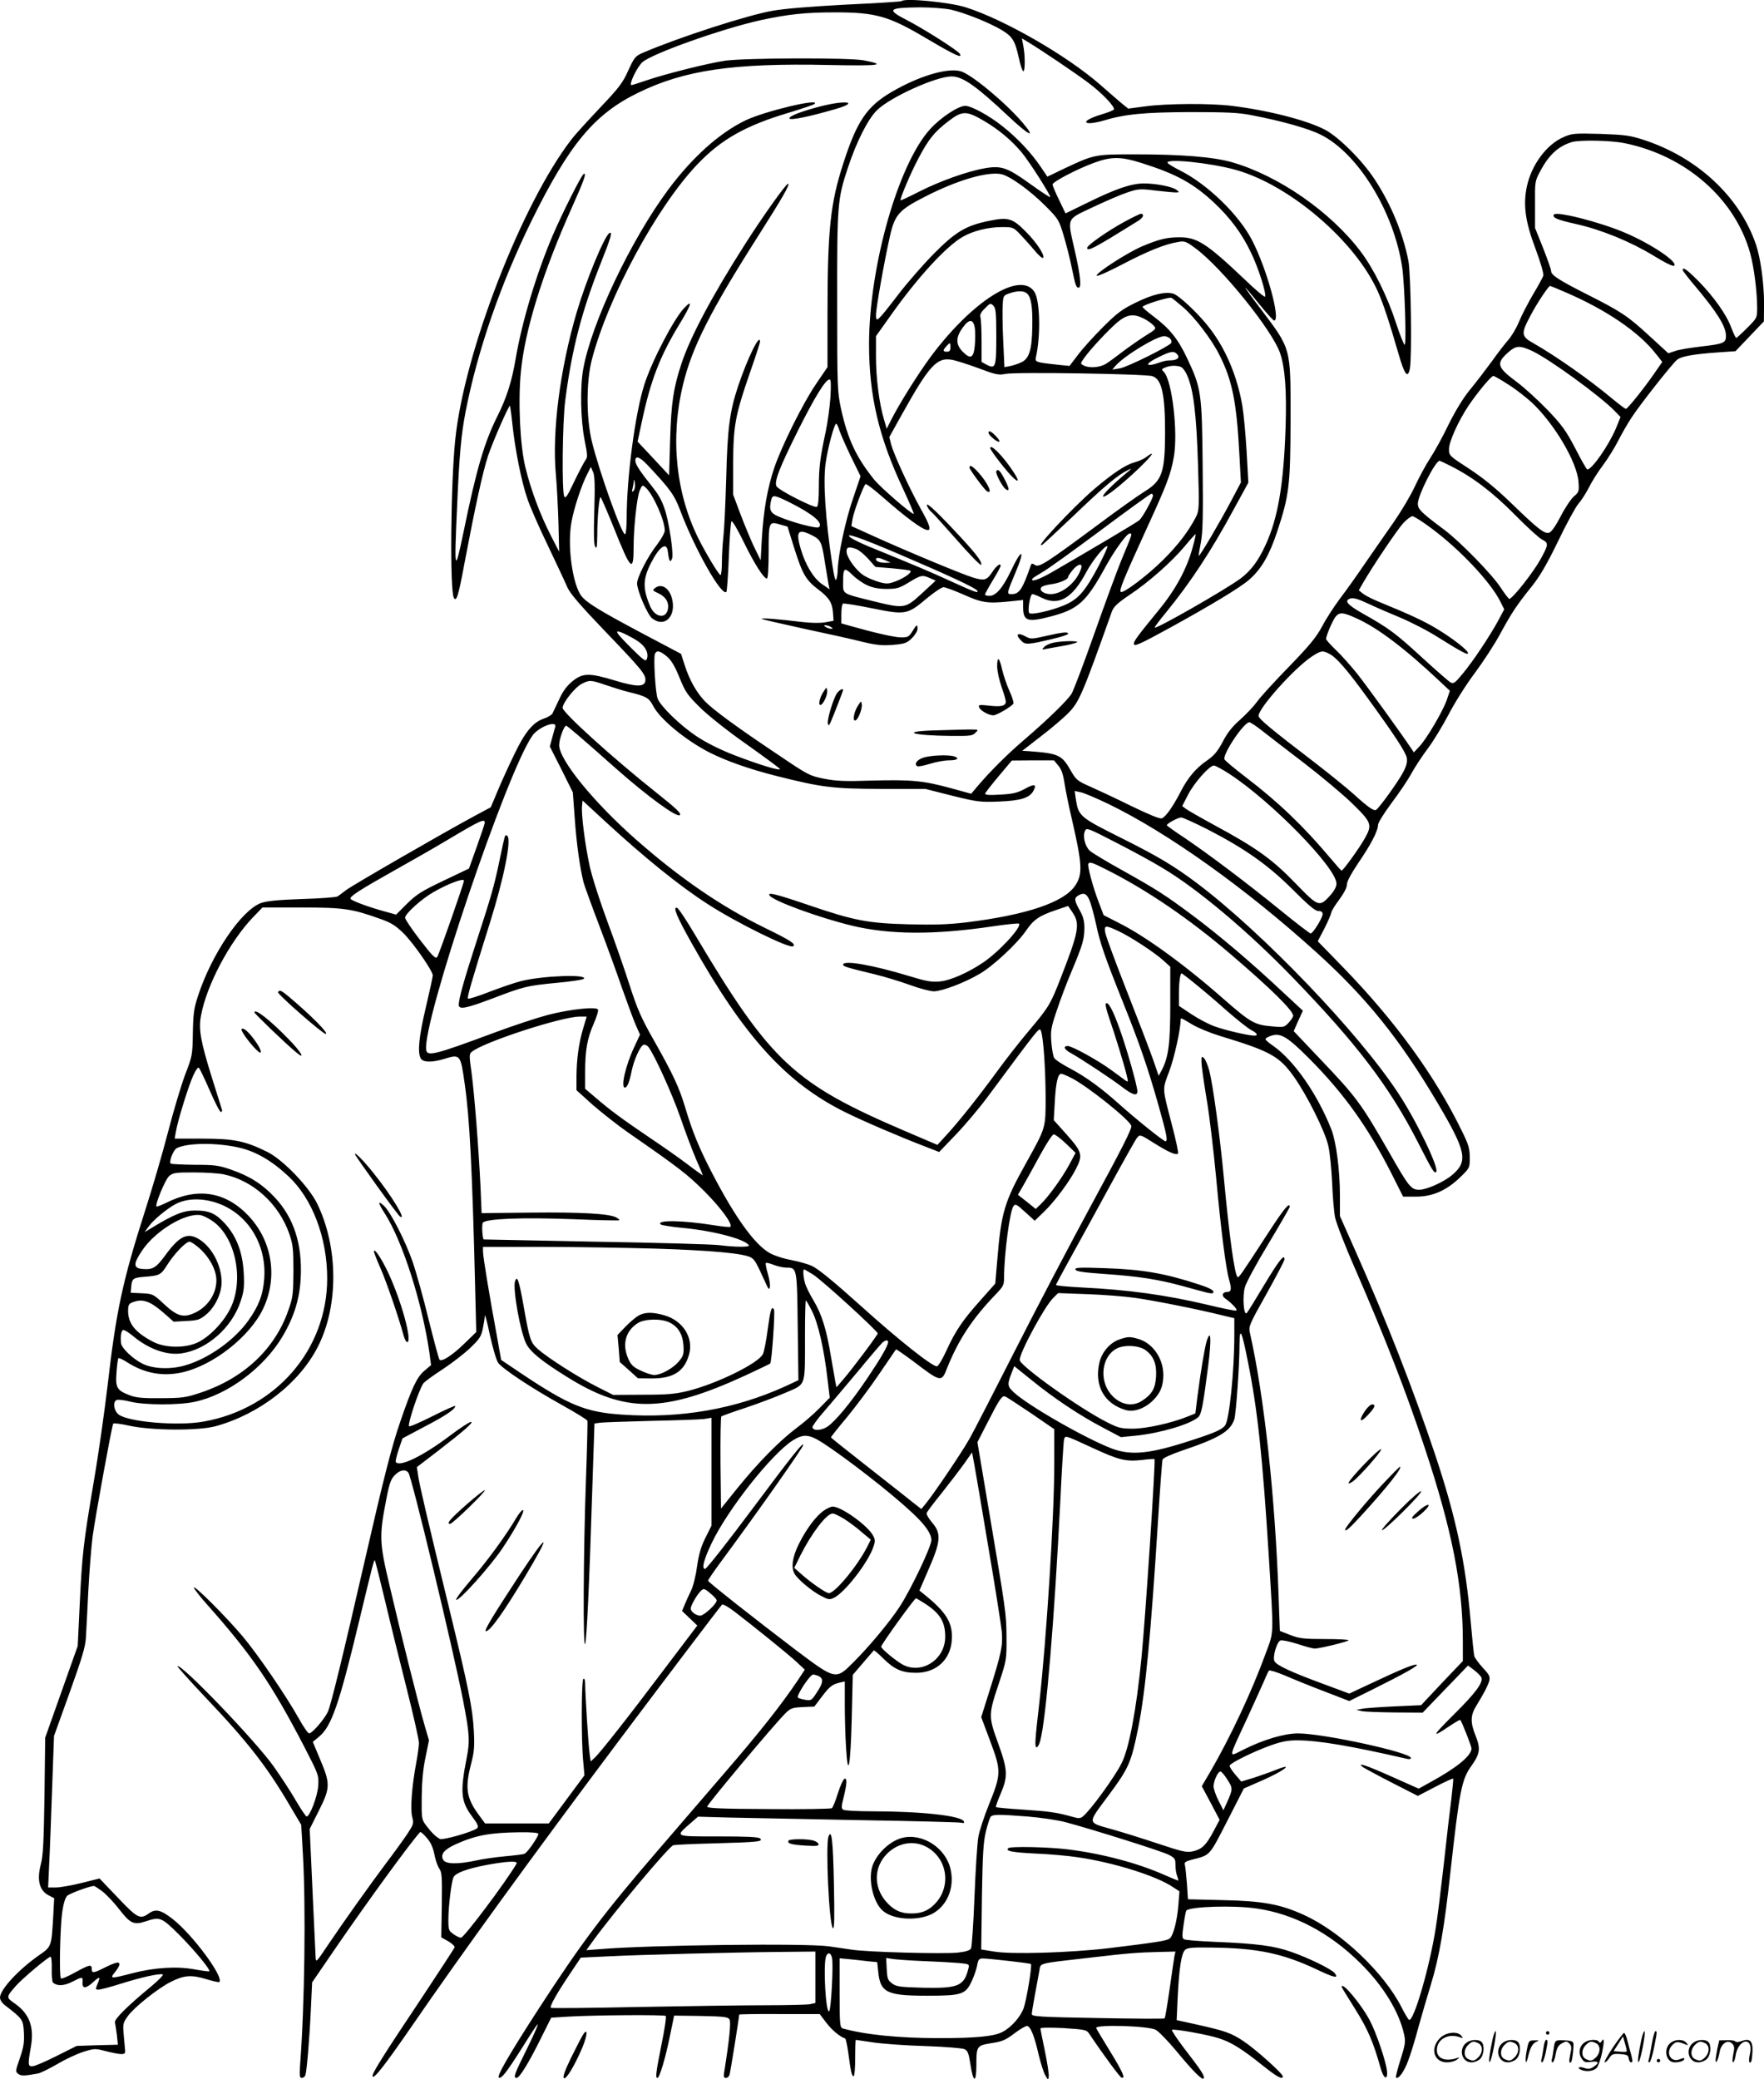 <?xml version="1.0" encoding="UTF-8"?>
<svg xmlns="http://www.w3.org/2000/svg" version="1.0" viewBox="0 0 1018.964 1200.862" preserveAspectRatio="xMidYMid meet">
  <g transform="translate(-1,1201.143) scale(0.1,-0.1)" fill="#000000" stroke="none">
    <path d="M5218 12005 c-2 -3 -145 -12 -316 -20 -193 -10 -355 -23 -425 -35 -144 -24 -545 -154 -750 -242 -47 -20 -52 -26 -88 -104 -32 -72 -55 -101 -164 -216 -69 -73 -144 -155 -165 -183 -287 -373 -618 -1227 -670 -1730 -27 -257 -32 -880 -8 -917 15 -24 26 11 63 211 59 311 103 515 134 609 27 81 121 296 127 290 1 -2 8 -50 14 -108 15 -143 52 -329 85 -425 14 -44 68 -168 120 -275 51 -107 102 -216 113 -242 15 -34 74 -103 211 -246 218 -227 243 -257 239 -292 -4 -37 -51 -37 -176 1 -148 45 -186 44 -245 -4 -32 -26 -56 -58 -77 -105 -18 -37 -35 -74 -39 -82 -5 -8 -26 -21 -47 -28 -64 -21 -110 -76 -173 -207 -32 -66 -76 -162 -97 -213 l-39 -93 -95 -51 c-180 -97 -705 -400 -740 -427 -19 -15 -42 -31 -50 -37 -8 -5 -100 -12 -205 -15 -140 -5 -202 -11 -237 -23 -113 -41 -285 -294 -364 -536 -24 -73 -28 -103 -30 -215 -2 -127 -3 -133 -44 -239 -23 -61 -68 -211 -100 -335 -32 -124 -91 -325 -130 -446 -132 -412 -169 -584 -219 -1020 -17 -143 -52 -393 -80 -555 -60 -355 -67 -419 -81 -715 l-11 -230 -94 -265 -94 -265 -4 -335 c-4 -265 -8 -348 -21 -395 -24 -92 -9 -153 46 -181 l31 -16 -6 -113 c-10 -167 -10 -167 -81 -216 -120 -84 -226 -199 -226 -245 0 -13 12 -32 31 -46 99 -76 103 -81 107 -155 3 -56 -1 -84 -23 -148 -26 -75 -27 -79 -9 -92 17 -12 33 -12 115 3 14 3 63 27 108 53 45 27 113 59 150 71 64 20 71 21 127 6 97 -24 119 -24 117 -1 -1 11 -5 52 -8 90 -6 67 -5 72 24 113 38 52 173 159 246 196 76 39 120 43 205 17 40 -12 74 -20 77 -17 28 28 -157 277 -271 365 -67 52 -97 59 -135 32 -52 -37 -66 -30 -180 90 l-106 111 -104 -26 c-57 -14 -124 -26 -148 -26 l-45 0 6 132 c4 73 11 270 17 438 l11 305 90 250 c70 195 91 264 94 315 2 36 9 157 14 270 6 113 17 255 25 317 15 112 111 639 119 652 3 4 45 -1 93 -12 127 -28 399 -30 498 -3 253 69 486 250 592 461 120 236 117 575 -5 825 -48 98 -197 253 -287 298 -127 63 -193 77 -373 77 l-163 0 7 40 c10 61 72 263 100 324 15 33 28 51 33 45 5 -5 34 -65 64 -134 30 -69 58 -123 63 -121 5 1 8 6 7 10 -1 3 -26 85 -57 182 -67 215 -80 285 -65 364 32 175 164 425 299 567 l56 58 225 0 c244 0 293 -7 459 -67 60 -21 86 -38 132 -83 58 -58 168 -217 168 -242 0 -8 -18 -91 -40 -184 -40 -169 -49 -259 -30 -295 13 -24 64 -25 134 -4 95 29 96 28 120 -141 29 -199 44 -492 61 -1192 l6 -244 -69 -67 c-69 -67 -131 -107 -143 -93 -4 4 -32 108 -63 232 -30 125 -72 273 -91 330 -44 126 -127 288 -166 326 -38 36 -37 20 3 -42 104 -162 217 -518 259 -808 l9 -69 -39 -33 c-43 -37 -71 -96 -139 -294 -49 -141 -97 -331 -201 -785 -129 -563 -200 -854 -217 -890 -20 -43 -91 -125 -108 -125 -7 0 -34 39 -61 88 -76 135 -235 367 -323 472 -95 113 -282 300 -282 282 0 -6 33 -49 73 -94 263 -296 376 -462 565 -826 83 -161 84 -164 80 -226 -4 -59 -48 -176 -67 -176 -4 0 -32 41 -62 92 -29 51 -87 139 -128 197 -104 147 -537 598 -556 579 -2 -2 70 -83 161 -179 246 -259 358 -402 497 -641 l57 -96 10 -174 c17 -302 10 -865 -16 -1205 -5 -70 -3 -83 9 -83 8 0 18 7 21 16 8 22 24 209 32 387 l7 149 141 206 c182 265 429 604 483 662 3 3 20 -12 38 -33 23 -26 36 -55 44 -95 6 -32 19 -69 28 -82 16 -22 17 -48 15 -211 l-3 -187 41 -23 c22 -13 38 -29 36 -35 -3 -7 -85 -133 -183 -281 -229 -343 -296 -449 -291 -463 6 -20 65 55 224 285 285 415 689 972 1197 1650 271 361 578 766 598 789 4 4 36 -13 71 -40 116 -89 313 -248 360 -292 l47 -44 -41 -62 c-97 -144 -218 -297 -419 -530 -118 -137 -290 -337 -383 -445 -319 -370 -446 -539 -694 -921 -174 -269 -246 -394 -230 -399 16 -5 45 32 139 181 44 71 82 128 84 128 6 0 -24 -68 -75 -170 -59 -119 -66 -140 -46 -140 17 0 72 89 147 242 l53 106 95 6 c146 9 558 12 567 4 4 -4 -7 -79 -25 -165 -33 -168 -36 -193 -23 -193 12 0 49 125 74 253 l22 107 154 -2 c133 -3 156 -5 166 -20 9 -16 0 -112 -31 -306 -4 -25 -2 -32 10 -32 9 0 18 8 21 18 5 14 56 334 56 348 0 2 105 4 233 3 l232 0 38 -50 c32 -42 78 -81 109 -91 4 -2 12 -39 18 -83 15 -111 20 -135 31 -135 5 0 9 47 9 105 0 58 2 105 3 105 2 0 48 -7 102 -15 55 -8 191 -18 302 -21 114 -4 213 -12 225 -18 18 -9 24 -25 33 -84 17 -113 35 -115 35 -5 0 105 3 110 81 123 72 11 85 17 145 62 28 21 58 38 66 38 20 0 43 -56 68 -167 11 -46 28 -99 37 -116 17 -30 18 -31 21 -9 2 13 -8 78 -22 146 -14 68 -26 127 -26 132 0 5 54 6 133 2 121 -8 133 -10 147 -30 88 -131 178 -252 188 -256 25 -8 10 28 -64 149 -42 68 -79 130 -82 137 -8 22 302 13 344 -10 18 -10 70 -64 117 -120 99 -120 152 -173 160 -161 8 13 -15 48 -112 173 -44 58 -76 107 -71 108 18 6 213 -29 274 -50 70 -23 130 -60 251 -157 84 -67 115 -83 115 -62 0 16 -159 159 -228 204 -70 47 -108 60 -281 98 l-104 23 6 135 c8 163 21 249 42 270 13 13 41 16 156 14 263 -3 408 -34 602 -125 104 -50 134 -56 106 -22 -19 23 -149 87 -250 122 -99 35 -197 48 -441 58 -91 4 -172 10 -179 15 -11 6 -11 23 -2 84 6 42 13 79 16 82 24 23 271 31 403 12 215 -30 423 -139 600 -314 134 -132 226 -282 255 -415 9 -41 6 -58 -21 -144 -17 -54 -29 -100 -26 -104 13 -12 47 34 70 97 14 36 41 124 60 196 20 72 52 181 71 243 48 156 78 327 114 657 52 467 64 529 121 608 49 69 53 99 25 170 -33 81 -32 122 5 180 16 26 38 64 49 85 36 73 36 78 -12 129 -24 27 -47 57 -50 68 -4 11 -13 103 -22 205 -30 343 -85 600 -205 960 -123 368 -281 773 -454 1162 l-96 216 0 119 c0 146 -22 311 -49 380 -81 206 -217 401 -338 485 -24 16 -43 33 -43 38 0 5 16 14 35 20 53 17 94 -8 220 -135 197 -198 334 -390 467 -650 l73 -145 75 0 c95 0 175 35 255 112 55 54 55 54 55 114 0 51 -7 75 -44 150 -157 323 -386 638 -691 952 l-143 147 39 75 c21 41 38 82 39 90 0 8 21 42 45 74 28 38 45 70 45 87 0 19 24 63 66 126 72 105 114 185 114 220 0 12 35 68 78 126 43 57 96 135 116 173 21 38 64 103 95 144 31 41 84 129 119 195 34 66 102 174 151 239 49 66 115 167 146 225 67 123 96 167 182 274 46 57 87 126 152 260 48 101 102 199 118 218 17 19 44 61 61 94 16 33 53 92 82 130 29 39 68 102 87 140 20 39 54 99 78 135 45 70 229 304 262 333 23 20 94 33 236 43 l102 7 82 86 82 86 1 105 c0 113 -20 260 -46 337 -94 278 -340 507 -654 608 -74 24 -107 28 -245 33 -150 4 -164 3 -212 -18 -99 -42 -188 -162 -214 -290 -21 -103 -8 -200 50 -353 31 -83 49 -147 46 -158 -4 -11 -30 -60 -60 -109 -29 -50 -66 -121 -81 -158 -15 -37 -44 -85 -64 -107 -19 -22 -61 -76 -92 -120 -32 -44 -87 -116 -123 -160 -43 -52 -86 -123 -127 -205 -33 -69 -81 -156 -106 -194 -25 -38 -65 -112 -89 -164 -24 -52 -79 -144 -122 -206 -43 -61 -116 -167 -164 -236 -47 -69 -112 -161 -146 -205 -33 -44 -80 -116 -103 -160 -35 -65 -72 -110 -193 -235 -83 -85 -166 -176 -184 -202 -18 -25 -62 -72 -97 -103 -45 -39 -75 -77 -101 -128 -30 -56 -49 -79 -92 -109 -64 -44 -111 -100 -153 -183 -43 -83 -85 -143 -107 -150 -12 -4 -75 22 -178 72 -87 43 -194 93 -237 112 -71 31 -80 39 -108 87 -54 96 -71 104 -248 117 l-35 2 107 83 c59 45 128 104 154 130 67 66 83 103 257 592 10 27 32 48 100 94 113 75 246 193 322 284 32 39 60 70 62 68 1 -1 -6 -36 -18 -77 -33 -123 -98 -243 -196 -362 -123 -150 -143 -178 -143 -193 0 -19 28 -7 209 92 245 135 410 235 459 279 68 60 115 140 160 277 69 208 76 267 77 643 0 427 6 405 -177 648 -49 64 -87 117 -84 117 2 0 38 -43 80 -95 42 -52 81 -95 86 -95 40 0 -42 299 -127 463 -76 148 -258 324 -415 403 -36 18 -69 38 -73 44 -18 28 243 2 394 -40 311 -87 689 -410 820 -702 30 -66 66 -175 121 -365 33 -115 52 -140 64 -82 13 65 6 545 -8 622 -31 159 -100 328 -195 472 -71 109 -209 247 -289 288 -104 54 -325 111 -537 137 -119 15 -375 14 -499 -3 l-99 -13 -43 35 c-23 20 -78 67 -121 105 -190 166 -551 374 -774 445 -91 29 -352 55 -371 36z m283 -49 c78 -17 223 -75 295 -118 62 -37 77 -61 99 -160 9 -43 21 -78 26 -78 11 0 11 90 0 147 l-8 43 36 -22 c72 -43 278 -182 348 -235 78 -58 156 -140 147 -154 -2 -5 -36 -18 -73 -29 -78 -23 -113 -50 -65 -50 16 0 52 7 79 15 121 37 235 48 500 49 206 0 279 -3 350 -17 174 -33 331 -77 403 -113 216 -106 425 -447 472 -769 14 -99 25 -445 14 -445 -5 1 -27 56 -49 123 -51 157 -129 314 -204 414 -173 230 -474 439 -743 517 -108 31 -290 46 -565 46 -228 0 -233 -1 -401 -80 l-102 -49 -39 58 c-56 82 -134 165 -221 234 -75 60 -179 117 -214 117 -40 0 -139 -65 -201 -132 -185 -200 -354 -791 -355 -1244 0 -297 56 -538 197 -837 35 -76 63 -140 61 -143 -8 -7 -191 151 -228 197 -104 129 -153 233 -192 410 -21 100 -22 122 -22 614 -1 564 2 597 61 775 51 155 117 284 169 335 78 76 341 195 431 195 64 0 142 -55 328 -230 121 -114 164 -133 81 -36 -99 116 -297 280 -357 296 -78 21 -242 -28 -399 -120 -142 -83 -200 -168 -278 -410 -76 -234 -92 -387 -92 -877 l0 -302 -66 -97 c-78 -115 -201 -363 -243 -489 -38 -115 -60 -238 -70 -401 l-7 -129 -39 80 c-21 44 -56 130 -79 190 l-41 110 0 180 c1 217 12 278 95 518 33 94 60 177 60 185 0 52 -71 -93 -126 -256 -49 -147 -62 -244 -69 -532 -4 -140 -11 -291 -16 -335 -5 -44 -9 -113 -9 -152 0 -40 -4 -73 -8 -73 -9 0 -84 124 -127 210 -131 262 -164 581 -90 888 52 217 158 426 435 861 143 225 186 301 172 301 -12 0 -149 -193 -249 -350 -190 -298 -316 -535 -367 -690 -46 -140 -59 -225 -65 -439 l-6 -205 -91 98 -91 97 24 112 c51 241 105 381 219 568 69 113 78 147 24 89 -60 -65 -185 -305 -228 -440 -53 -166 -102 -534 -102 -771 0 -48 -4 -90 -9 -93 -16 -11 -148 356 -192 535 -33 136 -33 347 0 474 94 361 375 882 611 1129 137 143 277 222 525 296 77 23 144 46 150 51 38 36 -289 -42 -399 -95 -151 -73 -307 -213 -446 -400 -218 -294 -444 -772 -491 -1036 -19 -106 -15 -295 8 -411 17 -85 18 -99 5 -115 -8 -11 -37 -66 -65 -124 -40 -85 -51 -101 -58 -85 -14 36 -10 427 6 552 38 298 96 519 206 796 58 145 69 184 49 172 -29 -18 -134 -272 -188 -455 -97 -328 -144 -692 -121 -940 6 -63 12 -189 15 -280 l4 -165 -49 95 c-61 120 -114 261 -146 392 -31 126 -43 382 -26 553 23 241 126 572 295 949 70 156 87 204 67 192 -14 -9 -124 -228 -179 -356 -94 -221 -177 -498 -213 -709 -23 -135 -52 -226 -106 -334 -75 -150 -121 -306 -194 -662 -52 -251 -56 -240 -39 130 13 310 24 426 50 561 69 352 202 736 380 1099 219 444 363 617 615 740 269 132 551 173 1105 161 289 -6 339 0 199 27 -85 16 -682 14 -799 -2 -97 -14 -349 -77 -459 -115 -41 -14 -78 -26 -83 -26 -18 0 33 107 64 133 60 51 459 192 678 241 161 35 262 46 433 46 235 0 310 -21 526 -149 169 -100 214 -120 195 -90 -11 19 -211 146 -307 195 -118 61 -107 71 78 73 61 0 140 -6 176 -13z m195 -644 c83 -49 155 -109 215 -180 45 -54 172 -253 165 -259 -2 -2 -54 32 -115 76 -132 95 -167 107 -260 91 -101 -17 -260 -74 -379 -134 -58 -30 -108 -53 -110 -52 -6 6 60 162 104 244 57 109 93 153 173 214 80 61 104 61 207 0z m3701 -128 c354 -73 637 -323 723 -636 22 -81 40 -221 40 -313 0 -59 0 -60 -57 -117 -32 -32 -60 -58 -64 -58 -3 0 -16 26 -28 58 -27 75 -100 178 -190 270 -67 67 -91 84 -91 64 0 -5 31 -45 70 -91 129 -153 180 -235 180 -290 0 -40 -14 -46 -145 -61 -60 -7 -128 -18 -149 -26 l-39 -13 -109 100 c-127 117 -164 141 -364 242 -162 82 -204 110 -204 133 0 9 -21 68 -46 132 l-47 117 0 135 c-1 134 -1 135 32 196 49 92 103 141 181 165 45 13 228 10 307 -7z m-2790 -115 c199 -63 297 -117 418 -230 91 -86 158 -175 210 -284 43 -87 90 -235 83 -257 -2 -6 -58 41 -123 104 -213 202 -270 239 -370 239 -74 0 -117 -10 -217 -52 -85 -36 -271 -156 -263 -170 4 -5 71 25 149 66 143 75 246 117 322 129 37 7 46 3 100 -37 151 -111 443 -473 488 -604 29 -85 39 -217 32 -432 -11 -328 -44 -523 -116 -678 -42 -92 -85 -148 -143 -192 -86 -64 -497 -299 -497 -284 0 5 30 44 66 88 141 173 258 350 388 590 l87 159 -10 181 c-6 99 -17 218 -25 265 -30 171 -96 327 -190 448 -62 81 -178 190 -210 198 -49 12 -119 -5 -215 -52 -80 -39 -109 -61 -191 -143 -53 -53 -118 -125 -144 -160 l-48 -63 -61 6 c-137 15 -139 16 -133 45 28 123 24 327 -9 377 -80 123 -357 -50 -599 -375 -73 -99 -181 -271 -229 -366 l-25 -50 -16 55 c-27 90 -46 237 -46 362 l0 118 86 121 c156 220 318 396 414 452 60 35 149 57 228 57 63 0 66 -1 106 -43 22 -24 60 -65 82 -92 23 -28 45 -47 49 -43 13 12 -35 87 -99 151 -77 78 -102 86 -212 63 -134 -27 -194 -63 -319 -189 -61 -62 -155 -169 -208 -239 -121 -157 -127 -162 -127 -116 0 41 50 321 81 457 28 124 53 151 207 229 182 93 354 143 434 128 49 -9 169 -95 258 -185 72 -72 77 -80 103 -166 15 -50 37 -135 48 -190 22 -105 25 -115 40 -115 17 0 10 70 -21 207 -46 204 -54 183 103 258 72 34 162 73 199 85 62 21 74 22 162 11 52 -6 105 -11 118 -11 22 1 22 1 4 15 -26 19 -118 37 -190 37 -74 -1 -162 -31 -330 -114 l-121 -59 -37 77 c-21 43 -38 83 -38 90 0 15 139 88 239 125 101 37 156 37 278 -2z m2440 -743 c239 -102 430 -232 528 -358 l37 -47 -41 -59 c-55 -81 -159 -212 -169 -212 -5 0 -39 26 -78 58 -135 113 -325 246 -456 321 -72 40 -73 55 -17 160 37 71 104 171 113 171 2 0 40 -15 83 -34z m-3103 -11 c23 -23 31 -78 29 -190 -2 -134 -18 -185 -63 -206 -19 -9 -49 -19 -66 -22 l-32 -6 -7 152 c-4 84 -5 177 -3 207 3 53 4 55 38 67 49 17 86 16 104 -2z m899 -77 c68 -58 167 -188 211 -277 74 -146 99 -270 115 -571 l9 -165 -55 -104 c-66 -125 -183 -324 -188 -319 -2 2 4 37 12 78 11 60 13 149 10 445 -4 420 -8 445 -91 620 -51 108 -100 169 -189 236 -37 28 -67 53 -67 58 0 11 153 59 167 52 6 -3 36 -27 66 -53z m-1078 -168 c0 -179 -4 -191 -54 -166 l-31 17 0 117 c0 64 -3 127 -6 139 -5 17 2 31 26 54 29 30 32 31 48 15 14 -14 17 -40 17 -176z m853 101 c20 -10 45 -28 55 -39 18 -19 17 -21 -50 -62 -37 -24 -96 -65 -130 -91 -35 -27 -77 -58 -95 -69 -36 -22 -98 -26 -129 -9 -19 10 -19 11 3 42 36 51 136 158 190 205 57 48 95 54 156 23z m-977 -54 c3 -20 3 -65 0 -100 -7 -74 -24 -83 -70 -37 -41 42 -41 83 0 139 37 52 61 51 70 -2z m1129 -62 c6 -8 9 -18 6 -24 -13 -20 -256 -141 -297 -147 l-44 -7 20 23 c50 57 236 170 280 170 12 0 28 -7 35 -15z m-1270 -50 c0 -18 -5 -25 -20 -25 -24 0 -25 8 -3 32 21 23 23 23 23 -7z m3359 -20 c101 -47 396 -262 479 -348 l33 -34 -26 -64 c-42 -100 -139 -239 -166 -239 -4 0 -35 54 -69 121 -54 103 -77 135 -160 222 -54 56 -134 129 -178 162 -116 86 -122 108 -47 174 43 37 64 38 134 6z m-2048 -21 c16 -19 -2 -34 -43 -34 -15 0 -37 -4 -50 -9 -93 -34 -104 -15 -15 28 71 35 89 37 108 15z m-1152 -78 c103 -39 119 -42 160 -34 59 12 805 0 847 -13 55 -17 74 -103 74 -329 -1 -227 -17 -275 -118 -337 -37 -23 -160 -110 -272 -194 -297 -220 -337 -246 -361 -231 -15 10 -20 10 -24 0 -48 -139 -67 -168 -111 -168 -30 0 -30 1 22 125 58 136 37 144 -26 10 -47 -98 -87 -145 -124 -145 -14 0 -26 3 -26 8 0 4 20 41 45 82 25 41 45 78 45 83 0 19 -22 3 -46 -32 -33 -51 -46 -55 -111 -36 -58 17 -374 148 -577 240 l-128 58 6 38 c7 44 64 197 76 204 5 3 48 -30 97 -73 139 -122 234 -192 262 -192 21 0 11 31 -40 122 -65 117 -155 313 -171 371 l-11 44 74 133 c154 276 200 328 284 314 22 -3 91 -25 154 -48z m1168 8 c13 -4 29 -23 42 -54 35 -82 52 -220 61 -505 8 -260 7 -271 -12 -310 -43 -83 -104 -163 -192 -250 -91 -90 -230 -194 -242 -182 -10 10 17 75 142 349 125 272 147 329 165 433 24 140 -10 435 -57 487 -16 16 -15 18 7 27 28 11 56 13 86 5z m1898 -105 c43 -27 102 -74 133 -102 131 -123 262 -345 270 -458 4 -55 3 -60 -26 -84 -16 -14 -51 -65 -76 -114 -29 -56 -54 -92 -67 -96 -27 -9 -65 21 -219 170 -88 85 -160 144 -242 198 -117 76 -118 77 -118 115 0 43 55 164 114 252 56 82 130 170 142 170 6 0 46 -23 89 -51z m-3918 -71 c-4 -57 -16 -146 -27 -198 -32 -148 -40 -207 -40 -322 0 -68 -4 -109 -11 -114 -15 -9 -219 95 -233 118 -16 26 15 105 126 328 96 191 157 290 180 290 8 0 9 -29 5 -102z m53 -196 c7 -20 36 -87 66 -149 l55 -112 -45 -133 c-43 -125 -85 -324 -87 -406 0 -21 -4 -46 -8 -57 -5 -13 -13 15 -24 90 -39 258 -53 472 -38 580 13 93 52 236 62 229 4 -2 13 -21 19 -42z m-1112 -194 c135 -143 157 -175 191 -264 85 -226 240 -499 267 -471 3 3 10 93 14 201 4 107 11 200 15 206 4 7 34 -43 70 -117 63 -129 117 -213 135 -213 6 0 10 59 10 155 0 175 1 177 70 156 l39 -11 40 -128 c47 -148 66 -181 140 -237 62 -47 79 -76 83 -136 l3 -43 -50 -9 c-32 -5 -83 -4 -140 3 -121 15 -231 24 -225 17 3 -3 113 -28 245 -57 132 -28 285 -62 339 -76 80 -19 114 -22 175 -17 68 6 79 10 109 39 17 17 32 41 32 53 0 29 -5 27 -30 -14 -19 -31 -26 -35 -64 -35 -38 0 -152 26 -293 66 l-53 15 0 54 c0 30 4 56 9 60 6 3 81 -9 169 -27 193 -39 203 -37 315 57 43 36 87 65 97 65 11 0 61 -19 112 -41 106 -48 140 -54 261 -42 l87 9 0 -39 c0 -82 23 -91 152 -58 167 43 211 82 328 296 49 89 119 185 135 185 17 0 18 4 -46 -150 -26 -63 -97 -256 -158 -429 -61 -173 -120 -328 -131 -346 -24 -39 -134 -146 -270 -263 -103 -88 -199 -184 -273 -271 l-37 -44 -120 33 c-158 43 -227 49 -455 43 -154 -5 -206 -3 -275 11 -82 16 -92 21 -259 134 -240 160 -379 262 -428 312 -50 52 -90 123 -118 210 l-21 65 -227 120 c-248 132 -321 177 -350 216 -50 69 -80 285 -57 419 13 79 58 218 93 285 l20 40 13 -30 c10 -23 11 -76 7 -221 -4 -133 -3 -196 5 -210 9 -15 11 -2 12 66 0 102 11 220 19 220 3 0 39 -83 80 -185 95 -238 111 -253 111 -102 0 111 19 285 35 325 15 34 16 34 35 17 43 -39 110 -189 110 -248 0 -13 -21 -50 -46 -83 -52 -66 -114 -187 -114 -222 0 -41 60 -181 87 -202 73 -57 142 13 114 117 -16 59 -60 86 -96 59 -18 -13 -17 -15 20 -32 43 -21 62 -55 52 -96 -14 -53 -75 -40 -101 21 -44 103 -43 158 4 250 50 98 92 126 98 65 2 -16 5 -36 8 -44 5 -13 7 -12 15 2 6 11 4 53 -6 123 -24 158 -46 220 -107 295 -72 90 -98 130 -98 151 0 31 25 22 68 -23z m4640 -7 c128 -64 246 -154 372 -282 69 -70 140 -135 158 -144 38 -19 38 -28 -10 -115 -40 -72 -153 -217 -179 -228 -3 -1 -26 28 -50 65 -49 76 -233 264 -324 333 -134 100 -155 120 -155 152 0 48 101 248 126 248 2 0 31 -13 62 -29z m-4719 -145 c-9 -8 -10 -5 -5 14 3 14 7 34 7 45 1 11 4 5 6 -14 3 -19 -1 -39 -8 -45z m3001 -27 c0 -17 -60 -126 -79 -142 -14 -13 -274 -167 -511 -304 -69 -39 -119 -56 -106 -34 3 5 30 22 59 39 29 16 180 125 336 241 155 116 287 211 292 211 5 0 9 -5 9 -11z m-2105 -36 c140 -70 201 -121 176 -146 -11 -11 -156 27 -238 63 -45 20 -52 39 -37 98 7 26 19 24 99 -15z m3715 -154 c163 -121 339 -308 395 -419 l24 -48 -39 -73 c-54 -96 -142 -228 -202 -300 -43 -52 -51 -58 -69 -49 -11 6 -86 72 -167 146 -149 137 -189 167 -342 253 -88 50 -108 74 -69 86 16 5 45 -3 98 -28 42 -20 127 -57 188 -82 62 -26 162 -77 221 -115 133 -83 172 -104 172 -91 0 16 -84 82 -174 137 -77 47 -156 84 -339 159 -37 15 -79 36 -93 47 l-25 20 27 47 c57 98 193 300 229 340 20 22 45 41 54 41 9 0 59 -32 111 -71z m-3580 -39 c51 -26 57 -38 75 -157 9 -54 18 -111 21 -127 l6 -28 -44 30 c-49 34 -95 110 -122 201 -31 104 -17 122 64 81z m503 -109 c290 -124 442 -195 452 -211 11 -18 -19 -7 -165 60 -111 51 -187 83 -471 199 -42 18 -85 39 -95 47 -42 34 47 4 279 -95z m1151 -72 c-76 -143 -116 -189 -196 -223 -73 -31 -189 -57 -202 -46 -12 12 4 110 18 110 6 0 29 -9 51 -20 100 -51 180 -5 261 149 36 67 110 158 121 147 3 -3 -21 -55 -53 -117z m-1397 101 c15 -6 46 -31 69 -57 l41 -46 98 -8 c54 -5 100 -11 104 -14 10 -10 -35 -42 -85 -61 -40 -15 -53 -16 -93 -5 -25 7 -65 23 -87 36 -46 27 -104 106 -104 142 0 25 13 29 57 13z m168 -65 l30 -13 -27 -1 c-32 -1 -58 8 -58 20 0 13 20 10 55 -6z m1130 -47 c-24 -77 -108 -148 -176 -148 -40 0 -70 23 -52 41 6 6 30 13 54 16 48 6 99 28 99 42 0 5 12 23 26 40 31 37 59 42 49 9z m-1235 -97 c30 -14 66 -21 111 -21 56 0 73 4 121 33 77 47 84 49 126 31 l37 -16 -80 -74 c-96 -88 -100 -89 -280 -45 -182 45 -175 41 -175 105 0 89 6 94 54 47 22 -22 61 -49 86 -60z m2824 -190 c125 -56 280 -174 479 -361 l62 -58 -18 -54 c-23 -65 -114 -221 -158 -268 l-32 -34 -16 24 c-51 77 -254 358 -311 430 -38 47 -93 109 -124 138 -31 30 -56 58 -56 63 0 19 40 112 56 130 23 26 43 24 118 -10z m-3034 -51 c13 -9 13 -10 0 -10 -8 0 -22 5 -30 10 -13 9 -13 10 0 10 8 0 22 -5 30 -10z m-1129 -73 c55 -33 79 -75 65 -113 -6 -15 -20 -4 -82 57 -42 41 -80 82 -85 91 -8 15 -6 16 20 7 16 -6 53 -25 82 -42z m180 -96 c26 -22 46 -54 74 -123 34 -84 46 -101 119 -173 46 -46 161 -137 268 -212 103 -73 189 -137 193 -142 9 -16 -124 25 -266 80 -85 33 -161 72 -217 109 -94 63 -205 171 -223 216 -13 33 -25 234 -16 258 9 23 28 20 68 -13z m3828 14 c40 -20 101 -90 218 -251 160 -220 222 -315 229 -349 4 -23 -1 -46 -20 -82 -25 -50 -138 -207 -157 -219 -13 -8 -45 14 -131 92 -40 36 -138 115 -218 177 -255 195 -330 257 -330 274 0 45 207 276 307 342 53 35 63 37 102 16z m-4183 -179 c38 -13 98 -32 134 -41 103 -25 119 -34 142 -79 39 -77 188 -200 327 -271 97 -49 231 -96 385 -135 263 -66 322 -74 606 -75 l255 0 154 -39 c146 -36 161 -38 271 -34 127 5 178 21 200 63 20 38 5 41 -51 10 -42 -23 -68 -29 -142 -33 -66 -4 -89 -2 -86 7 2 6 38 52 79 101 l75 89 122 1 121 0 25 -30 c18 -21 28 -50 36 -102 6 -40 25 -133 42 -205 61 -266 64 -320 20 -386 -64 -97 -281 -170 -631 -213 -101 -12 -184 -15 -330 -11 -237 6 -316 21 -585 113 -185 63 -233 74 -220 54 19 -31 283 -128 477 -175 217 -52 473 -54 811 -4 81 12 150 19 153 16 18 -18 -112 -160 -206 -224 -87 -59 -191 -105 -251 -110 -46 -5 -79 1 -177 31 -210 64 -382 94 -382 66 0 -10 22 -17 180 -55 58 -14 150 -42 205 -62 55 -20 118 -37 140 -37 48 1 176 49 264 101 79 46 215 173 267 248 44 65 76 87 173 120 l71 24 25 -37 c45 -66 37 -111 -69 -382 -57 -147 -69 -167 -177 -295 -56 -66 -142 -176 -192 -245 -106 -145 -214 -281 -289 -363 l-53 -58 -185 79 c-647 277 -777 399 -1216 1136 -49 83 -95 152 -103 154 -26 8 -3 -48 81 -198 302 -540 546 -811 886 -980 104 -52 312 -141 457 -197 l90 -35 95 99 c52 54 135 152 184 218 307 414 300 405 309 382 14 -37 26 -214 27 -379 0 -184 2 -177 -112 -382 -128 -229 -145 -288 -168 -570 l-11 -128 -86 -97 c-102 -114 -145 -177 -198 -294 -22 -48 -46 -87 -53 -87 -29 0 -222 153 -436 346 -156 140 -244 213 -284 233 -20 10 -75 26 -121 35 -46 8 -102 27 -126 41 -87 50 -199 206 -331 460 -74 142 -114 239 -155 377 -36 120 -70 193 -183 393 -71 125 -94 177 -137 310 -28 88 -86 255 -129 370 -43 116 -90 261 -104 325 -27 126 -49 298 -44 347 l3 31 130 -120 c228 -210 432 -375 596 -480 164 -106 468 -256 490 -242 19 12 -12 33 -164 107 -251 123 -490 287 -739 506 -247 217 -448 463 -448 549 0 35 28 112 40 112 7 0 85 -67 288 -247 182 -161 353 -286 369 -269 10 9 -18 36 -140 133 -249 198 -537 459 -537 486 0 30 73 121 112 140 44 22 52 21 134 -7z m3792 -263 c34 -27 143 -111 244 -188 100 -77 227 -183 280 -235 111 -108 116 -122 72 -200 -35 -62 -128 -190 -135 -187 -3 1 -32 34 -64 72 -153 182 -299 323 -488 467 -65 50 -121 96 -124 104 -11 30 112 214 144 214 6 0 38 -21 71 -47z m-4081 20 c-3 -10 -11 -39 -18 -65 l-13 -48 67 -132 66 -133 11 -150 c10 -145 30 -287 51 -370 6 -22 46 -132 89 -245 43 -113 103 -277 133 -365 31 -88 67 -185 80 -215 l24 -54 -33 -71 c-50 -106 -80 -235 -54 -235 13 0 26 32 39 97 13 63 49 143 68 150 8 3 21 -3 29 -13 34 -44 137 -270 185 -409 28 -82 69 -190 90 -239 22 -49 39 -91 39 -93 0 -1 -39 26 -86 62 -47 36 -147 106 -223 157 -154 104 -230 160 -313 232 l-58 49 0 96 c0 127 12 195 50 281 17 39 28 75 24 81 -11 18 -164 1 -288 -31 -61 -16 -201 -62 -311 -103 -344 -128 -388 -139 -393 -99 -23 159 465 1604 613 1814 35 51 144 92 132 51z m3894 -271 c244 -159 619 -543 619 -634 0 -18 -13 -42 -36 -68 -63 -69 -67 -68 -201 70 -133 138 -226 205 -465 334 -81 44 -156 87 -168 96 l-21 16 33 64 c34 68 124 170 150 170 8 0 49 -22 89 -48z m-696 -175 c343 -167 788 -484 1197 -854 288 -260 483 -501 701 -870 167 -282 179 -339 85 -418 -47 -40 -147 -85 -189 -85 -48 0 -60 15 -174 215 -163 284 -189 320 -404 545 l-148 156 26 59 27 59 -126 117 c-175 164 -353 315 -505 429 -161 120 -208 151 -412 265 -89 49 -173 100 -187 112 -28 25 -43 84 -29 115 9 20 17 17 176 -65 92 -47 214 -113 271 -148 201 -119 495 -366 752 -632 370 -382 560 -631 724 -952 84 -165 95 -183 106 -172 19 19 -115 298 -220 456 -230 350 -785 928 -1161 1211 -130 98 -227 156 -425 255 -256 128 -260 131 -276 234 l-6 44 33 -7 c19 -3 93 -35 164 -69z m571 -146 c217 -112 350 -206 492 -348 91 -91 129 -123 147 -123 17 0 25 -6 25 -18 0 -22 -56 -112 -69 -112 -5 0 -85 61 -178 137 -201 163 -410 320 -550 415 -57 37 -103 71 -103 73 0 10 65 45 83 45 9 0 78 -31 153 -69z m-4176 38 c0 -6 -21 -68 -46 -138 l-45 -126 -147 -70 c-126 -60 -156 -79 -211 -133 l-63 -63 -72 20 c-91 25 -184 60 -191 71 -8 13 57 54 251 163 94 53 232 131 305 175 198 118 219 127 219 101z m3589 -269 c236 -118 486 -289 726 -495 228 -195 355 -321 355 -350 0 -7 -12 -25 -26 -40 -25 -27 -28 -28 -101 -21 -95 8 -121 23 -273 156 -226 199 -452 363 -605 440 l-90 46 -28 74 c-33 85 -67 211 -60 223 7 12 21 8 102 -33z m-3709 -65 c0 -15 -144 -426 -154 -440 -10 -13 -25 1 -99 97 -48 62 -87 120 -87 129 0 23 95 109 164 148 85 49 176 83 176 66z m3613 -112 c9 -21 26 -83 38 -138 23 -110 52 -193 158 -458 92 -229 141 -371 202 -586 49 -173 56 -211 41 -211 -11 0 -168 126 -262 210 -110 99 -199 163 -290 211 -44 23 -85 50 -91 61 -6 11 -13 52 -16 91 -5 64 -2 84 31 181 20 61 58 162 85 225 65 155 74 186 75 251 0 42 -6 66 -27 104 -32 57 -33 71 -9 85 31 19 49 12 65 -26z m165 -178 c70 -32 209 -123 261 -170 l41 -37 0 -217 c0 -226 -10 -303 -48 -378 l-19 -35 -32 93 c-18 52 -86 229 -151 394 -65 165 -121 317 -125 338 -9 45 -1 47 73 12z m444 -304 c40 -32 123 -102 183 -156 61 -53 125 -104 143 -113 34 -17 42 -32 17 -32 -33 0 -171 32 -230 54 -34 12 -94 44 -133 70 l-72 48 0 71 c0 65 7 117 16 117 1 0 36 -26 76 -59z m-3533 -258 c-26 -87 -38 -177 -39 -278 l0 -80 93 -84 c52 -45 143 -117 203 -159 297 -206 345 -243 444 -342 94 -94 164 -190 149 -204 -3 -3 -46 1 -95 9 -181 29 -334 31 -308 5 5 -5 61 -14 124 -20 182 -17 363 -65 386 -101 7 -11 -79 -11 -171 1 -38 5 -360 14 -715 20 -355 7 -646 13 -646 13 -8 10 -12 85 -5 96 15 24 226 32 520 21 145 -6 266 -9 268 -6 3 2 -5 9 -17 16 -41 22 -203 31 -489 28 l-289 -3 -6 145 c-11 231 -36 546 -52 665 -15 104 -14 110 3 123 73 57 516 201 620 202 l42 0 -20 -67z m3517 22 c33 -20 104 -49 159 -66 293 -89 344 -117 429 -236 76 -107 181 -317 199 -400 9 -38 18 -133 22 -213 3 -80 11 -170 17 -200 6 -30 56 -161 113 -290 176 -405 297 -715 406 -1044 157 -473 219 -789 219 -1114 l0 -114 -121 -127 -120 -128 -155 -7 c-86 -4 -170 -10 -187 -14 l-32 -6 30 -7 c17 -4 103 -7 192 -8 l161 -1 131 136 131 136 36 -27 c19 -15 38 -34 41 -42 11 -29 -32 -88 -157 -212 -128 -127 -135 -142 -29 -70 33 22 62 39 64 37 9 -9 65 -152 65 -165 0 -42 -86 -112 -240 -196 l-65 -36 -155 69 c-150 67 -207 86 -167 55 11 -7 86 -48 168 -90 l149 -76 100 52 c55 29 102 50 104 48 2 -2 -3 -53 -10 -114 -8 -60 -28 -231 -44 -380 -17 -148 -37 -313 -46 -365 -35 -228 -129 -550 -155 -534 -5 3 -25 36 -43 72 -101 200 -352 438 -565 534 -134 61 -235 80 -462 85 l-207 5 -6 92 c-4 50 -9 99 -12 108 -4 13 5 19 38 28 111 28 101 18 207 224 l96 188 87 38 c91 39 162 79 155 87 -2 2 -29 -6 -58 -18 -30 -12 -87 -32 -126 -45 l-73 -22 -35 41 c-19 22 -34 46 -32 51 4 15 135 80 235 116 64 23 100 30 155 30 121 0 314 -33 635 -107 12 -3 22 -1 22 5 0 32 -507 142 -652 142 -80 0 -201 -36 -318 -95 -86 -43 -88 -59 24 182 45 98 90 198 101 223 10 25 22 49 25 53 4 4 45 -9 91 -28 46 -20 149 -62 228 -92 l145 -56 135 67 c183 91 268 139 254 143 -13 5 -91 -27 -263 -108 l-126 -59 -148 55 c-185 68 -272 108 -284 132 -12 24 13 112 35 120 9 3 53 -6 97 -20 45 -15 90 -27 100 -27 30 0 196 41 196 48 0 4 -62 7 -137 7 -120 0 -146 3 -199 23 l-61 24 -7 196 c-20 577 -83 1158 -166 1526 -8 37 -4 47 96 225 57 102 104 192 104 199 0 35 -32 -6 -117 -147 -50 -84 -96 -158 -101 -163 -18 -18 -26 96 -11 149 7 26 68 139 136 251 68 113 123 209 123 213 0 30 -33 -10 -126 -153 -159 -245 -168 -257 -175 -252 -17 10 -48 235 -79 569 -23 244 -63 541 -85 624 -8 30 -21 61 -29 70 -15 14 -16 12 -16 -20 0 -19 13 -113 29 -209 17 -96 41 -303 56 -460 26 -286 56 -525 75 -590 15 -52 13 -70 -9 -70 -29 0 -37 -21 -15 -37 41 -29 76 -67 65 -71 -6 -2 -77 12 -159 32 -249 59 -460 88 -739 102 -79 4 -143 10 -143 14 0 4 39 76 86 161 47 85 149 270 226 412 77 141 147 266 156 277 17 20 18 20 96 -29 85 -54 133 -75 141 -61 3 5 -13 80 -36 167 -56 216 -56 198 -15 307 29 76 66 243 66 299 0 11 3 10 66 -28z m-698 -309 c93 -47 336 -241 347 -277 5 -15 -58 -138 -223 -442 -126 -232 -327 -615 -447 -852 -120 -236 -238 -466 -263 -510 -42 -76 -204 -316 -256 -380 l-24 -29 -50 39 c-27 22 -144 114 -260 205 -116 91 -212 167 -212 170 0 3 42 56 94 118 51 62 135 174 186 250 52 75 94 139 96 140 1 2 47 -30 101 -70 157 -120 162 -121 193 -40 66 165 147 288 281 427 45 47 49 54 49 100 0 130 33 382 54 410 11 15 18 12 68 -34 l55 -50 57 55 c61 60 144 171 182 246 40 78 34 97 -52 194 l-77 86 6 108 c6 109 18 160 37 160 6 0 32 -11 58 -24z m-30 -380 l55 -53 -37 -69 c-43 -79 -121 -186 -164 -227 l-29 -28 -51 41 -52 41 30 52 c17 29 60 107 97 175 37 68 72 122 80 122 8 0 40 -24 71 -54z m-4780 -22 c99 -22 192 -76 289 -167 138 -130 223 -355 223 -589 0 -411 -296 -753 -714 -827 -148 -27 -436 -2 -491 41 -28 22 -35 75 -10 84 8 3 43 -1 78 -10 81 -20 277 -21 371 -1 190 40 399 195 507 376 67 112 100 218 106 339 10 195 -39 348 -151 467 -70 75 -144 122 -251 159 -71 25 -95 28 -212 28 -72 1 -134 4 -137 7 -11 11 15 79 35 89 58 31 229 33 357 4z m-86 -155 c171 -36 319 -170 380 -346 20 -59 23 -86 23 -213 -1 -132 -3 -152 -29 -225 -77 -223 -255 -392 -504 -476 -90 -30 -107 -32 -232 -33 -107 -1 -145 3 -181 17 -74 28 -83 44 -76 133 3 42 8 78 11 81 3 3 27 -8 53 -25 98 -62 201 -81 310 -58 181 38 397 207 474 371 85 181 51 391 -87 536 -134 140 -296 164 -477 72 -27 -13 -51 -22 -53 -20 -10 10 50 154 72 175 23 20 35 22 144 22 65 0 143 -5 172 -11z m-52 -161 c185 -56 303 -239 286 -445 -7 -91 -32 -155 -91 -238 -80 -113 -230 -220 -364 -259 -85 -25 -187 -21 -247 9 -57 28 -123 91 -125 120 -4 44 2 75 14 75 7 0 31 -15 53 -33 90 -76 197 -115 283 -102 146 21 291 148 341 301 19 56 22 82 18 163 -7 120 -40 208 -106 283 -57 62 -92 78 -176 78 -66 0 -120 -21 -251 -101 l-40 -24 24 33 c26 37 107 104 155 129 61 32 142 36 226 11z m-15 -107 c135 -90 187 -341 106 -506 -39 -79 -118 -162 -187 -196 -72 -35 -189 -34 -260 3 -103 54 -144 105 -144 178 0 34 4 42 26 50 59 23 102 7 185 -66 l52 -46 73 4 c63 3 78 7 111 34 53 42 93 123 93 190 0 103 -62 214 -142 255 -61 31 -106 7 -185 -102 -51 -69 -70 -81 -126 -77 -58 4 -59 28 -6 107 76 114 252 220 339 204 14 -3 43 -17 65 -32z m-74 -158 c60 -54 99 -127 99 -186 0 -82 -54 -159 -134 -192 -60 -25 -96 -13 -169 55 -62 58 -65 59 -128 62 l-64 3 3 35 c4 46 11 52 74 57 90 7 97 10 134 69 42 66 108 134 129 134 8 0 33 -17 56 -37z m2634 -3 c323 -10 516 -28 554 -52 21 -12 30 -29 82 -143 18 -41 23 -46 26 -27 3 12 -3 47 -12 78 -9 31 -14 58 -11 61 3 3 23 -2 46 -11 22 -9 56 -16 74 -16 60 0 60 -2 64 -341 l4 -309 -75 -35 c-290 -132 -605 -187 -941 -164 -213 14 -308 53 -585 238 l-116 78 -23 129 c-46 248 -82 469 -82 497 l0 27 338 0 c185 0 481 -5 657 -10z m912 -150 c51 -32 373 -326 373 -340 0 -9 -148 -207 -202 -269 l-36 -42 -6 28 c-3 15 -14 83 -26 149 -26 159 -53 244 -101 325 -22 36 -44 81 -49 100 -10 36 -13 79 -5 79 2 0 26 -14 52 -30z m1863 -135 c113 -16 372 -68 503 -101 l67 -16 0 -97 c0 -210 -29 -489 -53 -522 -17 -23 -58 -42 -182 -82 -251 -83 -358 -94 -472 -52 -154 59 -490 251 -570 328 -35 33 -35 45 -7 115 l13 33 103 -83 c127 -103 272 -200 409 -272 l104 -55 90 9 c141 15 312 66 357 107 18 16 28 69 58 303 18 148 15 210 -9 138 -12 -38 -35 -176 -54 -322 l-12 -98 -50 -20 c-93 -37 -235 -68 -312 -68 -66 0 -83 4 -146 36 -157 78 -507 328 -507 361 0 42 143 308 193 357 l29 29 166 -6 c92 -3 219 -13 282 -22z m-1869 -77 c35 -69 69 -217 89 -391 l13 -108 -59 -60 c-32 -33 -93 -86 -134 -116 -97 -73 -221 -199 -340 -346 l-95 -118 -3 262 c-1 145 1 266 5 270 5 3 67 26 138 49 72 24 176 63 231 87 122 53 114 29 114 326 0 114 2 207 5 207 3 0 19 -28 36 -62z m-1813 -298 c27 -36 193 -146 364 -241 81 -45 149 -87 151 -93 2 -6 -2 -168 -9 -361 -14 -399 -17 -960 -4 -929 9 24 24 341 41 886 l13 388 30 4 c17 3 150 7 296 11 146 3 284 8 308 11 l42 7 0 -312 0 -311 -35 -70 c-26 -52 -38 -94 -49 -168 -7 -54 -23 -116 -34 -137 -11 -22 -27 -58 -36 -79 l-16 -39 44 -42 44 -42 -181 -239 c-221 -294 -377 -491 -410 -523 l-25 -23 -6 43 c-7 47 -26 352 -26 407 0 20 -4 31 -10 27 -12 -7 -13 -356 -1 -478 l7 -79 -103 -139 -103 -139 -184 0 -184 0 -36 49 c-72 98 -81 155 -45 294 18 69 21 99 16 192 -7 132 -31 249 -143 710 -122 502 -172 713 -179 766 l-7 47 124 95 c154 119 207 166 188 166 -8 0 -62 -35 -119 -78 -157 -119 -295 -186 -315 -153 -2 4 5 36 17 72 l22 64 130 69 c121 63 175 100 175 118 0 4 -59 -22 -130 -58 -72 -36 -133 -63 -137 -59 -10 10 55 206 82 247 6 9 56 46 112 82 56 37 128 93 161 125 51 49 62 65 71 110 6 29 11 63 12 75 0 12 14 -39 29 -113 17 -75 37 -145 48 -160z m4331 4 c55 -273 84 -541 121 -1134 28 -457 29 -418 -18 -546 -81 -222 -204 -484 -320 -684 l-50 -85 52 -97 51 -97 -35 -66 c-43 -81 -67 -104 -119 -116 -37 -8 -59 -3 -204 45 -89 30 -206 66 -259 81 -151 43 -149 29 -26 195 118 159 132 189 173 393 42 210 73 540 115 1207 11 179 23 332 25 341 4 10 48 30 118 54 210 71 274 110 297 179 10 33 30 311 30 436 1 102 13 77 49 -106z m-2079 116 c0 -21 -44 -96 -121 -210 -93 -138 -182 -246 -229 -278 -35 -23 -80 -26 -87 -5 -2 6 27 47 65 90 37 43 126 148 197 233 70 85 135 161 143 168 19 15 32 16 32 2z m826 -411 l134 -92 0 -202 c0 -298 -45 -1009 -86 -1375 -26 -224 -28 -260 -16 -260 6 0 16 17 21 38 34 126 82 705 116 1387 8 171 18 324 20 342 7 38 -4 40 166 -38 151 -70 192 -80 284 -70 39 5 72 7 74 5 7 -7 -52 -911 -75 -1144 -30 -306 -72 -528 -116 -614 -40 -79 -178 -269 -222 -305 -15 -13 -25 -13 -64 -2 -84 24 -132 31 -285 41 -82 5 -152 12 -154 14 -3 2 10 37 27 77 43 101 42 137 -15 294 -56 155 -56 162 7 350 42 127 43 133 42 260 -1 137 -1 139 -110 783 l-58 344 52 101 c74 146 90 170 108 163 9 -3 76 -47 150 -97z m-1205 -170 c136 -88 390 -285 510 -397 82 -75 119 -127 119 -166 0 -36 -117 -283 -183 -384 -55 -85 -175 -229 -267 -321 -103 -103 -102 -103 -335 72 -229 174 -505 391 -505 399 0 5 37 59 83 121 194 262 467 649 467 663 0 19 -60 -56 -296 -372 -141 -189 -263 -344 -271 -344 -21 0 -9 50 37 147 91 193 345 515 469 595 62 39 95 36 172 -13z m959 -608 c39 -228 73 -446 77 -485 6 -81 -2 -120 -73 -346 l-46 -146 52 -139 c64 -171 64 -189 -7 -365 -28 -69 -56 -154 -62 -190 -6 -36 -16 -191 -22 -345 -6 -154 -15 -288 -20 -297 -6 -11 -29 -19 -76 -24 -85 -9 -526 3 -613 17 -36 5 -94 14 -130 19 -130 19 -1042 8 -1324 -16 l-79 -6 38 53 c119 164 439 546 464 553 9 3 117 8 241 11 250 7 279 10 261 28 -9 9 -77 12 -241 12 -258 0 -251 -3 -164 74 l46 40 181 -5 c100 -2 439 -9 752 -15 314 -5 578 -12 589 -15 12 -4 17 -2 14 7 -11 33 -245 59 -528 59 -85 0 -161 4 -169 9 -12 8 -11 19 3 75 19 78 20 109 4 104 -7 -3 -24 -40 -38 -84 -13 -43 -29 -82 -35 -86 -5 -4 -170 -7 -365 -5 -275 1 -355 5 -355 14 0 13 393 482 453 540 29 29 40 32 99 35 l67 3 44 58 c45 59 59 70 105 81 l27 6 0 -132 c0 -73 3 -184 7 -246 11 -191 26 -117 33 162 l6 254 59 69 c32 37 60 70 62 72 2 3 27 -18 56 -47 64 -63 108 -82 189 -82 116 0 198 75 206 188 7 100 -30 161 -162 267 l-25 20 54 125 c70 160 73 206 19 268 -20 24 -34 48 -31 55 2 7 42 60 89 118 46 58 104 134 129 169 l44 63 13 -69 c7 -38 44 -255 82 -483z m-3351 435 c19 -23 258 -1017 316 -1315 37 -192 40 -234 22 -326 -40 -202 -35 -257 28 -342 34 -45 41 -61 32 -70 -21 -20 -200 -72 -217 -62 -27 16 -45 34 -75 73 -30 39 -30 40 -29 170 1 87 8 164 22 228 l20 98 -24 82 c-32 108 -139 534 -204 813 -59 250 -60 284 -19 495 18 95 27 119 50 142 30 30 60 36 78 14z m-134 -743 c31 -131 88 -361 126 -511 38 -151 69 -289 69 -307 0 -18 -7 -68 -15 -111 -26 -138 -36 -272 -24 -316 10 -38 8 -43 -27 -97 -21 -31 -76 -108 -124 -171 -95 -127 -242 -333 -341 -480 -63 -94 -64 -95 -66 -60 -1 19 -9 193 -18 387 l-16 351 52 104 c67 132 68 157 9 296 l-43 103 36 30 c72 59 117 190 233 674 75 311 83 345 89 345 2 0 29 -107 60 -237z m1893 33 c12 -11 22 -23 22 -28 0 -20 -74 -88 -95 -88 -24 0 -55 23 -55 41 0 16 31 72 53 96 22 24 24 24 75 -21z m1223 -45 c89 -57 119 -106 119 -193 0 -130 -133 -218 -243 -162 -40 21 -127 93 -127 105 0 12 192 279 201 279 3 0 25 -13 50 -29z m-610 -421 c27 -15 24 -39 -13 -94 -29 -45 -33 -48 -66 -42 -20 3 -39 9 -43 13 -10 11 70 133 88 133 8 0 23 -5 34 -10z m2359 -597 c32 -50 32 -54 -2 -131 l-21 -46 -28 55 c-15 29 -28 67 -29 82 0 32 25 87 40 87 6 0 24 -21 40 -47z m-1154 -213 c73 -6 171 -20 220 -33 150 -40 555 -167 595 -188 35 -18 39 -23 39 -59 0 -21 4 -50 10 -64 5 -14 8 -26 5 -26 -2 0 -39 15 -82 34 -154 68 -359 122 -553 146 -111 14 -335 19 -346 7 -17 -17 22 -24 159 -31 78 -3 189 -13 247 -22 203 -30 447 -106 543 -170 l40 -26 -6 -77 c-7 -93 -30 -181 -51 -196 -17 -13 -84 -23 -356 -56 -224 -26 -558 -36 -658 -19 l-74 12 4 302 c4 244 8 315 22 376 10 41 23 81 28 88 13 15 44 15 214 2z m-2826 -100 c0 -17 -64 -109 -80 -115 -8 -4 -60 -10 -115 -15 -55 -5 -131 -16 -170 -25 -103 -22 -172 -20 -185 5 -17 32 5 59 73 90 113 51 196 67 370 69 66 1 107 -3 107 -9z m-126 -172 c-63 -108 -304 -428 -321 -428 -8 0 -28 9 -44 21 -27 19 -29 25 -29 82 0 78 18 224 30 247 13 25 80 49 190 70 118 22 184 25 174 8z m-2392 -161 c23 -18 67 -64 96 -102 64 -83 85 -93 152 -71 85 28 92 25 194 -76 87 -87 184 -204 175 -212 -2 -2 -40 3 -84 11 -103 19 -233 11 -360 -22 -126 -33 -133 -33 -101 6 14 17 26 37 26 45 0 18 -22 13 -92 -22 -58 -29 -68 -30 -68 -4 0 28 -13 25 -97 -21 -41 -23 -77 -38 -81 -34 -11 11 -5 290 7 380 7 51 18 86 29 97 14 13 126 55 154 57 3 1 26 -14 50 -32z m4118 -496 l0 -148 -31 -7 c-17 -3 -133 -6 -258 -6 -124 0 -453 -5 -730 -10 -277 -6 -506 -8 -509 -5 -8 8 31 78 108 193 l65 97 150 7 c193 10 753 24 1008 26 l197 2 0 -149z m2074 122 c-3 -16 -15 -101 -28 -191 -13 -89 -25 -165 -29 -168 -3 -3 -177 -2 -386 2 -340 6 -381 9 -381 23 0 9 9 61 19 116 10 55 22 116 25 136 8 44 -12 39 286 73 223 26 279 31 417 34 l83 2 -6 -27z m-1978 -9 c9 -35 -5 -297 -16 -308 -20 -20 -36 271 -18 317 11 25 27 21 34 -9z m-4507 -64 c-1 -39 2 -75 7 -79 23 -21 63 -20 110 4 61 31 63 31 61 -1 -3 -38 16 -40 56 -5 44 40 49 39 31 -4 -13 -33 -13 -35 5 -35 11 0 68 15 128 34 118 37 224 61 243 54 7 -2 -25 -35 -71 -73 -130 -107 -210 -186 -205 -204 2 -9 7 -41 11 -72 l6 -57 -119 -3 -119 -4 -114 -57 c-63 -32 -125 -59 -139 -60 -29 -3 -30 7 -12 110 21 117 -8 193 -94 253 -49 34 -49 36 8 101 38 43 187 168 200 168 5 0 8 -32 7 -70z m4715 44 l53 -5 6 -55 c12 -121 49 -139 282 -139 204 0 223 7 260 88 13 29 27 69 30 90 6 32 11 37 34 37 39 -1 272 -27 276 -32 8 -7 -24 -201 -41 -252 -17 -51 -72 -114 -123 -140 -48 -26 -153 -36 -366 -36 -234 0 -430 20 -557 56 -16 5 -18 23 -18 205 l0 200 55 -5 c30 -3 79 -8 109 -12z m321 1 c77 -3 168 -8 202 -11 62 -6 63 -6 57 -32 -25 -101 -58 -115 -260 -111 -136 4 -156 6 -181 25 -25 19 -28 28 -31 84 l-3 63 38 -6 c21 -3 101 -9 178 -12z M4745 11396 c-106 -28 -175 -54 -175 -68 0 -14 110 8 268 54 140 41 58 53 -93 14z M8986 10772 c-11 -18 19 -30 130 -55 147 -33 314 -102 447 -183 70 -43 112 -63 118 -57 22 22 -135 127 -286 191 -146 62 -396 125 -409 104z M6508 10732 c-98 -53 -218 -137 -218 -152 0 -24 41 -2 295 156 28 18 36 36 18 41 -4 2 -47 -19 -95 -45z M5720 9512 c0 -13 45 -52 60 -52 8 0 2 12 -15 30 -28 30 -45 38 -45 22z M5730 9423 c0 -12 95 -135 129 -167 39 -38 40 -22 1 36 -57 86 -130 160 -130 131z M6630 9371 c-14 -11 -44 -24 -67 -30 -51 -14 -122 -61 -231 -153 -125 -107 -360 -358 -300 -322 7 4 90 82 185 172 172 165 251 231 308 258 26 13 25 11 -10 -18 -76 -63 -140 -127 -133 -134 10 -9 101 62 206 162 80 77 101 109 42 65z M5610 9311 c0 -11 85 -126 100 -136 38 -24 8 45 -47 106 -34 38 -53 49 -53 30z M5765 9290 c-7 -11 37 -94 56 -105 21 -14 20 4 -5 53 -28 55 -41 68 -51 52z M5369 9081 c6 -11 16 -23 21 -26 6 -4 72 -77 147 -162 75 -86 139 -151 141 -144 6 19 -33 69 -162 206 -117 124 -170 170 -147 126z M6050 8338 c-78 -18 -87 -18 -113 -4 -50 28 -65 14 -27 -24 23 -23 37 -23 183 12 48 11 87 24 87 29 0 13 -33 9 -130 -13z M6097 8300 c-21 -4 -46 -15 -55 -25 -16 -16 -15 -17 13 -11 17 3 59 11 95 17 36 6 72 16 80 20 19 10 -79 10 -133 -1z M5770 8163 c0 -26 12 -79 25 -118 14 -38 25 -77 25 -86 0 -25 -27 -31 -97 -23 -56 6 -63 5 -57 -10 7 -19 55 -46 82 -46 19 0 105 50 116 68 3 5 -7 38 -23 73 -16 35 -34 90 -42 122 -16 73 -29 82 -29 20z M4768 8018 c-23 -34 -33 -78 -19 -78 15 0 43 58 39 83 -3 21 -4 20 -20 -5z M4845 8008 c-21 -30 -58 -152 -53 -175 4 -15 6 -14 16 7 15 34 72 180 72 186 0 12 -21 1 -35 -18z M4968 7939 c-23 -33 -35 -89 -19 -89 16 0 43 66 39 94 -3 20 -4 20 -20 -5z M5410 7793 c-205 -6 -133 -30 96 -32 109 -1 123 1 139 19 20 22 48 21 -235 13z M5345 7636 c-38 -12 -57 -38 -36 -50 5 -3 38 3 73 14 34 11 84 20 111 20 49 0 63 13 25 24 -37 9 -130 5 -173 -8z M2926 7179 c-3 -8 -17 -70 -31 -139 -31 -148 -45 -197 -137 -480 -68 -210 -98 -317 -98 -352 0 -29 40 -22 193 36 186 71 201 74 373 91 81 7 151 18 156 23 28 28 -241 18 -362 -13 -36 -9 -118 -37 -183 -62 -64 -25 -120 -43 -124 -39 -6 6 22 103 128 441 79 252 124 474 100 498 -7 7 -12 6 -15 -4z M6397 6214 c-3 -5 6 -41 19 -79 31 -88 92 -286 103 -337 9 -37 8 -38 -9 -26 -10 7 -47 34 -82 60 -75 55 -225 138 -250 138 -28 0 -21 -19 13 -38 59 -32 243 -154 300 -198 61 -47 89 -55 89 -26 0 30 -58 236 -101 357 -40 113 -70 168 -82 149z M6222 4679 c4 -11 46 -17 174 -26 190 -13 305 -31 444 -69 52 -14 112 -31 133 -36 21 -6 40 -8 43 -5 13 13 -10 27 -84 51 -195 64 -327 86 -541 93 -145 5 -173 4 -169 -8z M7895 3863 c-39 -58 -30 -74 15 -26 42 45 50 63 25 63 -8 0 -26 -17 -40 -37z M7892 3556 c-89 -94 -116 -132 -69 -102 35 24 169 175 165 187 -2 6 -45 -32 -96 -85z M8006 3449 c-91 -95 -226 -258 -226 -272 0 -15 26 8 95 83 150 164 241 280 221 280 -2 0 -43 -41 -90 -91z M8100 3295 c-62 -63 -111 -117 -107 -121 9 -9 231 210 226 224 -2 7 -56 -39 -119 -103z M8199 3280 c-32 -28 -39 -39 -26 -40 10 0 37 18 60 40 56 53 25 54 -34 0z M2985 4611 c-14 -44 31 -295 65 -361 24 -47 89 -100 232 -189 339 -213 561 -211 1033 6 77 36 142 67 144 69 9 9 29 299 22 312 -14 24 -21 -1 -37 -119 -8 -62 -20 -123 -27 -138 -25 -53 -265 -171 -433 -213 -74 -18 -118 -22 -260 -22 l-172 -1 -95 48 c-107 54 -283 166 -339 216 -43 38 -49 53 -84 253 -26 145 -37 177 -49 139z M3695 4411 c-16 -10 -50 -39 -74 -64 l-44 -46 7 -78 6 -78 53 -47 52 -47 79 -1 c127 0 190 41 217 141 25 95 -36 192 -141 223 -71 21 -118 20 -155 -3z m181 -37 c51 -24 77 -68 82 -133 3 -51 0 -60 -27 -93 -34 -40 -103 -78 -142 -78 -13 0 -48 11 -77 25 -43 20 -56 32 -72 67 -38 83 -17 162 53 207 40 26 134 28 183 5z M6481 4277 c-58 -18 -107 -74 -121 -138 -29 -131 28 -234 151 -271 48 -14 110 7 159 55 43 42 60 84 60 149 -1 96 -63 184 -147 207 -45 13 -57 13 -102 -2z m147 -64 c45 -33 64 -79 60 -150 -4 -70 -23 -103 -78 -140 -58 -40 -131 -26 -184 37 -69 83 -51 219 35 263 44 23 130 18 167 -10z M2705 3322 c-95 -84 -119 -112 -95 -112 14 0 207 187 200 194 -3 3 -50 -34 -105 -82z M2992 3244 c-59 -100 -164 -244 -257 -352 -53 -62 -94 -116 -90 -120 13 -13 194 189 266 295 79 118 135 223 119 223 -6 0 -23 -21 -38 -46z M3005 2905 c-150 -229 -202 -315 -188 -315 24 0 104 113 221 308 163 271 143 275 -33 7z M4769 3287 c-44 -30 -101 -105 -145 -194 -37 -75 -45 -133 -25 -170 17 -32 101 -102 154 -129 44 -23 49 -23 76 -10 64 33 196 204 226 293 11 31 11 42 -1 64 -29 58 -184 169 -234 169 -10 0 -32 -10 -51 -23z m117 -48 c27 -17 73 -51 101 -76 l53 -44 -21 -42 c-56 -110 -186 -267 -221 -267 -16 0 -99 57 -157 108 l-43 38 37 75 c65 128 150 239 185 239 9 0 38 -14 66 -31z M4796 1405 c-18 -49 3 -509 25 -530 9 -7 10 61 6 259 -5 245 -13 317 -31 271z M5219 1396 c-78 -21 -161 -107 -175 -183 -15 -81 15 -192 64 -236 57 -52 193 -62 279 -23 91 43 139 151 114 261 -28 125 -164 212 -282 181z m140 -50 c127 -66 150 -238 44 -338 -36 -34 -73 -48 -129 -48 -62 0 -104 20 -147 70 -72 84 -69 199 7 275 63 63 151 79 225 41z M4565 1381 c-10 -17 17 -24 98 -29 64 -4 79 -2 75 9 -2 7 -15 16 -29 20 -37 11 -137 10 -144 0z M1616 6281 c-6 -10 258 -241 275 -241 22 0 -80 103 -210 213 -47 39 -56 43 -65 28z M1480 6164 c0 -7 181 -181 238 -228 62 -53 33 -1 -44 77 -106 109 -194 177 -194 151z M1415 6043 c27 -45 93 -119 100 -111 15 14 -76 138 -102 138 -12 0 -11 -5 2 -27z M2060 5346 c0 -9 248 -354 261 -361 40 -25 -50 123 -154 252 -56 70 -107 122 -107 109z M2170 4784 c0 -6 17 -51 39 -100 36 -83 105 -285 131 -381 6 -24 16 -43 22 -43 32 0 -34 241 -111 404 -37 78 -80 143 -81 120z M7760 536 c0 -3 35 -60 78 -128 74 -118 105 -191 147 -341 17 -62 42 -74 37 -18 -4 50 -61 221 -99 292 -48 93 -163 230 -163 195z M3378 260 c-9 -14 -40 -74 -69 -133 -37 -76 -49 -111 -42 -118 12 -12 63 73 108 179 29 71 31 115 3 72z M8631 230 c-18 -85 -24 -135 -15 -127 12 11 43 177 33 177 -4 0 -12 -22 -18 -50z M8940 270 c0 -5 5 -10 10 -10 6 0 10 5 10 10 0 6 -4 10 -10 10 -5 0 -10 -4 -10 -10z M9491 230 c-18 -85 -24 -135 -15 -127 12 11 43 177 33 177 -4 0 -12 -22 -18 -50z M9551 203 c-7 -42 -15 -82 -18 -90 -3 -7 -1 -13 5 -13 5 0 17 37 26 83 19 95 19 97 8 97 -4 0 -14 -34 -21 -77z M8331 243 c-63 -59 -40 -143 38 -143 20 0 46 7 57 16 18 14 18 15 -6 7 -64 -19 -110 0 -110 48 0 61 63 98 130 75 22 -8 23 -7 11 8 -22 27 -85 21 -120 -11z M9326 185 c-31 -47 -52 -85 -46 -85 5 0 17 11 26 25 15 23 23 26 63 23 39 -3 46 -6 49 -25 2 -13 8 -23 13 -23 11 0 11 6 0 50 -6 19 -15 54 -21 78 -6 23 -14 42 -19 42 -4 0 -33 -38 -65 -85z m80 -22 c-2 -3 -20 -3 -40 -1 l-35 3 27 42 27 43 12 -42 c7 -23 11 -43 9 -45z M8483 215 c-50 -35 -31 -115 27 -115 17 0 39 9 50 20 22 22 27 79 8 98 -16 16 -59 15 -85 -3z m68 -5 c25 -14 25 -54 -1 -80 -23 -23 -33 -24 -61 -10 -25 14 -25 54 1 80 23 23 33 24 61 10z M8693 215 c-50 -35 -31 -115 27 -115 17 0 39 9 50 20 22 22 27 79 8 98 -16 16 -59 15 -85 -3z m68 -5 c25 -14 25 -54 -1 -80 -23 -23 -33 -24 -61 -10 -25 14 -25 54 1 80 23 23 33 24 61 10z M8830 173 c-12 -56 -8 -100 5 -48 13 57 26 83 48 93 20 9 19 10 -10 9 -31 0 -33 -2 -43 -54z M8926 183 c-4 -27 -9 -56 -12 -65 -3 -10 -1 -18 4 -18 5 0 14 26 21 57 13 68 13 73 2 73 -5 0 -12 -21 -15 -47z M8985 181 c-3 -25 -8 -54 -11 -63 -3 -10 -1 -18 4 -18 6 0 14 21 18 47 7 36 15 51 36 63 25 13 29 13 43 -1 13 -13 14 -24 6 -60 -9 -41 -8 -59 5 -47 3 3 8 31 11 61 5 53 4 56 -18 61 -13 3 -38 4 -56 4 -29 -1 -32 -4 -38 -47z M9163 215 c-30 -21 -38 -62 -17 -92 14 -22 21 -25 55 -20 45 6 50 -5 14 -29 -20 -13 -31 -14 -55 -6 -30 11 -44 -1 -14 -12 30 -12 71 -6 87 12 9 10 23 49 31 87 14 68 13 93 -3 66 -6 -9 -11 -10 -15 -2 -10 16 -58 14 -83 -4z m68 -5 c25 -14 25 -54 -1 -80 -23 -23 -33 -24 -61 -10 -25 14 -25 54 1 80 23 23 33 24 61 10z M9663 215 c-47 -33 -32 -115 21 -115 31 0 56 10 56 21 0 5 -11 4 -24 -2 -55 -25 -89 38 -45 82 20 20 31 21 74 3 18 -7 18 -6 6 9 -17 21 -59 22 -88 2z M9793 215 c-50 -35 -31 -115 27 -115 17 0 39 9 50 20 22 22 27 79 8 98 -16 16 -59 15 -85 -3z m68 -5 c25 -14 25 -54 -1 -80 -23 -23 -33 -24 -61 -10 -25 14 -25 54 1 80 23 23 33 24 61 10z M9930 178 c-5 -27 -10 -57 -10 -66 1 -27 16 5 24 51 9 47 47 71 72 45 13 -13 14 -24 6 -62 -5 -25 -6 -46 -1 -46 5 0 12 19 15 42 7 43 33 78 59 78 23 0 33 -29 23 -73 -5 -22 -6 -42 -3 -45 10 -11 15 6 18 58 3 64 -15 81 -63 63 -18 -7 -32 -7 -36 -2 -3 5 -25 8 -49 7 l-44 -1 -11 -49z M9580 110 c0 -5 5 -10 10 -10 6 0 10 5 10 10 0 6 -4 10 -10 10 -5 0 -10 -4 -10 -10z"></path>
  </g>
</svg>
